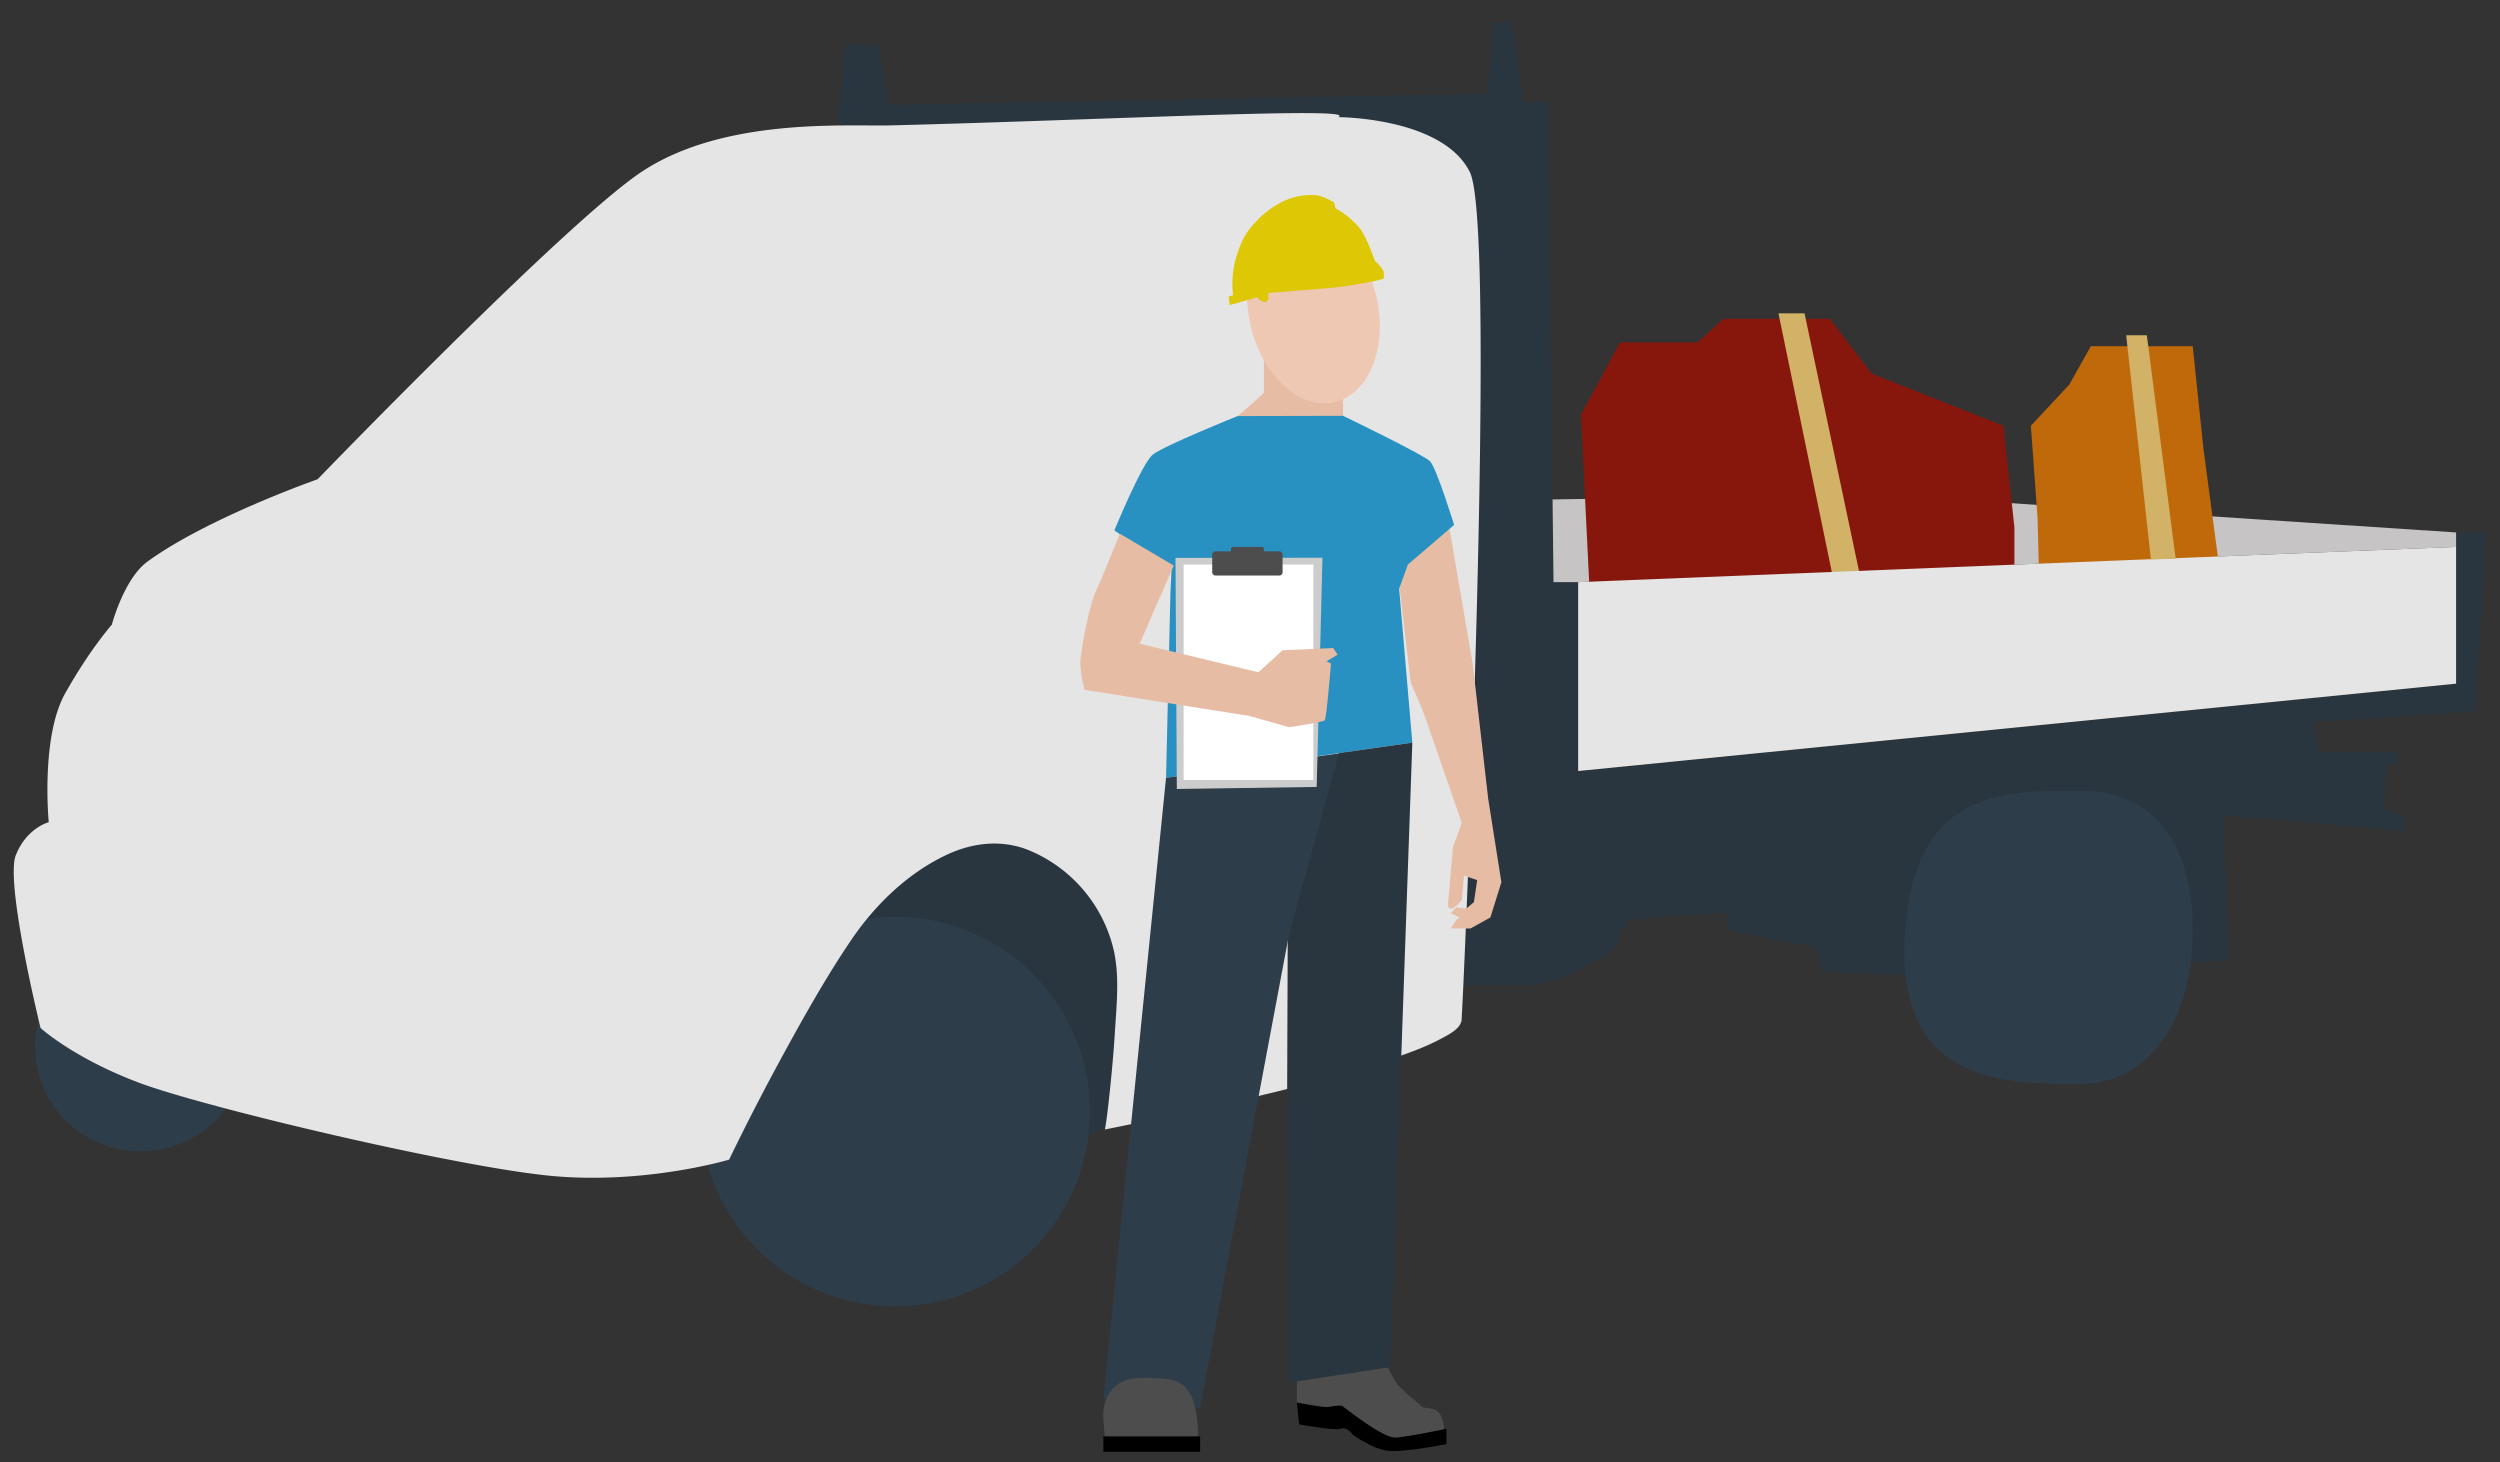 <svg xmlns="http://www.w3.org/2000/svg" xmlns:xlink="http://www.w3.org/1999/xlink" width="1000" height="585" viewBox="0 0 1000 585"><rect x="0" y="0" width="1000" height="585" fill="#333333" stroke="none"/><defs><clipPath id="clip-path"><rect id="Rectangle_3" data-name="Rectangle 3" width="989.008" height="571.723" fill="none"></rect></clipPath><clipPath id="clip-AF-Self-Employed-Courier-Van-Insurance-4_1"><rect width="1000" height="585"></rect></clipPath></defs><g id="AF-Self-Employed-Courier-Van-Insurance-4_1" data-name="AF-Self-Employed-Courier-Van-Insurance-4 &#x2013; 1" clip-path="url(#clip-AF-Self-Employed-Courier-Van-Insurance-4_1)"><g id="Group_2" data-name="Group 2" transform="translate(5.496 9)"><g id="Group_1" data-name="Group 1" clip-path="url(#clip-path)"><path id="Path_1" data-name="Path 1" d="M92.261,377.2c0,23.03-18.915,41.7-42.248,41.7S7.765,400.23,7.765,377.2s18.915-41.7,42.248-41.7,42.248,18.669,42.248,41.7" transform="translate(0.756 32.663)" fill="#2e3d4a"></path><path id="Path_2" data-name="Path 2" d="M300.264,39.5l3.292-30.726h12.881l4.677,24.142,239.224-4.389L562.533,0h7.561l4.51,31.823h9.876L586.3,190.768l.379,33.093h9.859V299.4L947.7,264.463V203.974l12.071.134-4.389,71.328-64.744,4.389,2.195,12.071L592.161,320.428v4.389l-34.617,2.68Z" transform="translate(29.233)" fill="#293640"></path><path id="Path_3" data-name="Path 3" d="M690.786,172,560.92,174.022l.379,33.093h9.859l351.172-14.1v-5.783Z" transform="translate(54.609 16.745)" fill="#c6c4c4"></path><path id="Path_4" data-name="Path 4" d="M870.444,266.389H902.2v5.03h-4.61l-.427,18.014,7.791,2.195v6.231l-72.35-6.231,2.225,58.16-139.136,5.487-23.375-1.1-2.227-9.876-35.618-6.584v-7.325L594.4,333.328,588.833,345.4s-15.584,9.876-23.375,12.071-11.132,2.195-20.036,2.195H525.264L530.345,296v-8.675L864.878,262Z" transform="translate(51.138 25.507)" fill="#293640"></path><path id="Path_5" data-name="Path 5" d="M411.646,411.082l-27.434,14.266-83.948-105.4s43.346-26.286,52.124-27.383,19.164-2.321,32.627,6.52S419.848,320,421.783,329.329s-.261,70.78-1.359,72.974-8.779,8.779-8.779,8.779" transform="translate(29.233 28.409)" fill="#293640"></path><path id="Path_6" data-name="Path 6" d="M406.089,403.912A77.912,77.912,0,1,1,328.176,326a77.913,77.913,0,0,1,77.912,77.912" transform="translate(24.365 31.738)" fill="#2e3d4a"></path><path id="Path_7" data-name="Path 7" d="M804.5,335.965c0,32.121-14.725,61.452-46.089,61.452s-71.877-1.646-69.133-58.16c2.9-59.738,38.867-59.257,70.231-59.257S804.5,303.844,804.5,335.965" transform="translate(67.093 27.26)" fill="#2e3d4a"></path><path id="Path_8" data-name="Path 8" d="M14.007,316.664S5.228,318.859.838,329.833s9.876,69.133,9.876,69.133,13.168,12.071,39.5,21.947,128.391,34.018,165.7,37.31,70.231-6.584,70.231-6.584c8.224-17,17.007-33.767,26.179-50.276,7.045-12.683,14.342-25.273,22.468-37.3,9.65-14.285,22.847-27.142,38.675-34.49,10.574-4.911,22.43-6.091,33.329-1.38a57.4,57.4,0,0,1,32.745,37.835c3.069,11.274,1.542,23.975.86,35.535-.627,10.574-2.821,32.521-3.933,38.014q20.962-4.163,41.811-8.861c24.4-5.513,48.917-11.294,72.634-19.318,6.834-2.313,13.773-4.756,20.14-8.193,2.671-1.442,7.847-3.936,8.086-7.528,1.1-16.46,14.266-317.136,3.292-339.083s-52.674-21.947-52.674-21.947c9.427-4.308-92.178,1.1-178.869,3.292-17.825.451-66.939-3.292-99.859,18.655-30.241,20.161-129.488,122.9-129.488,122.9s-43.894,15.363-68.036,32.921c-9.434,6.861-14.266,25.239-14.266,25.239s-8.779,9.876-18.655,27.434-6.584,51.576-6.584,51.576" transform="translate(0 3.215)" fill="#e5e5e5"></path><path id="Path_9" data-name="Path 9" d="M571.265,146.407l15.617-28.969h30.985L628.327,108h42.418l16.839,21.947,52.673,20.85,4.389,40.6v15.645l-62.15,2.348-107.94,3.954Z" transform="translate(55.616 10.514)" fill="#87170d"></path><path id="Path_10" data-name="Path 10" d="M676.185,212.444,653.69,106H643.265l21.947,106.444Z" transform="translate(62.626 10.32)" fill="#d1b266"></path><path id="Path_11" data-name="Path 11" d="M810.9,208.471l-6.622-49.626L800.008,118H759.247l-8.62,15.363-15.363,16.46,2.678,36.853.649,24.787Z" transform="translate(71.583 11.488)" fill="#bf690a"></path><path id="Path_12" data-name="Path 12" d="M570.249,280.8,921.42,245.854V191.148l-351.172,14.1Z" transform="translate(55.517 18.61)" fill="#e5e5e5"></path><path id="Path_13" data-name="Path 13" d="M789.8,203.32,778.275,114h-8.262l9.893,89.739Z" transform="translate(74.966 11.099)" fill="#d1b266"></path><path id="Path_14" data-name="Path 14" d="M523.942,177.93,534.5,239.5l6.157,53.656,5.277,33.425-4.4,14.073-7.916,4.4h-7.9l2.18-3.451,1.319-.948L525.7,338.9l2.2-2.261,3.958.5,3.079-2.613,1.319-8.824-5.277-1.758-.88,9.675s-2.639,3.519-4.4,3.519-.879-4.4-.879-4.4l1.759-20.231,3.518-9.678s-14.074-40.461-14.954-43.1-5.5-13.111-5.5-13.111l-5.058-43.184,4.837-10.114Z" transform="translate(49.125 17.323)" fill="#e7bca4"></path><path id="Path_15" data-name="Path 15" d="M467.719,502.965s11.434,2.639,13.194,1.759,5.008-.32,5.008-.32,16.983,13.515,22.26,12.635,19.352-3.518,19.352-3.518v6.157s-17.593,3.518-23.75,2.638-13.634-6.364-13.634-6.364-2.2-3.312-4.838-2.432-16.712-1.759-16.712-1.759Z" transform="translate(45.535 48.967)"></path><path id="Path_16" data-name="Path 16" d="M503.783,489.416s2.273,6.157,5.974,9.675,7.221,6.157,8.1,7.037,5.554,0,7.174,3.078a13.156,13.156,0,0,1,1.542,5.9s-15.058,3.244-19.8,3.291-17.94-10.507-20.848-12.587c-.984-.7-4.629.566-6.767.32-5.586-.642-11.434-1.759-11.434-1.759V488.536Z" transform="translate(45.535 47.562)" fill="#4d4d4d"></path><path id="Path_17" data-name="Path 17" d="M456.64,120.217v15.974c0,.737-10.544,9.525-10.555,9.535-.914.763,5.012,5.465,5.69,5.961a27.607,27.607,0,0,0,9.753,4.369c4.764,1.165,9.974,1.991,14.9.969a17.858,17.858,0,0,0,7.023-3.1c1.638-1.213,4.853-3.266,4.853-5.562V134.328Z" transform="translate(43.42 11.704)" fill="#e7bca4"></path><path id="Path_18" data-name="Path 18" d="M537.088,187.011s-7.037-22.87-9.675-25.508-34.744-18.129-34.744-18.129l-42.221.1s-29.467,11.874-33.866,15.393-15.393,30.346-15.393,30.346l22.87,15.833-.44,9.236-1.759,73.886,98.515-14.074L515.1,212.52l3.518-9.675Z" transform="translate(39.058 13.958)" fill="#2991c2"></path><path id="Path_19" data-name="Path 19" d="M422.25,276.217,397.181,524.706l38.7,3.518,35.185-187.356,22.87-74.766Z" transform="translate(38.668 25.907)" fill="#2e3d4a"></path><path id="Path_20" data-name="Path 20" d="M514.249,262.495l-8.8,249.808-40.462,6.157-.879-96.756.3-80.592,20.538-74.431Z" transform="translate(45.184 25.556)" fill="#293640"></path><path id="Path_21" data-name="Path 21" d="M435.007,518.347s-11.519.88-16.713.88c-9.675,0-20.231.879-20.231.879s-1.051-9.229-.906-12.006c.368-7.027,4.38-12.191,10.61-13.538a37.567,37.567,0,0,1,9.921-.362c5.487.286,8.779.459,11.933,3.266,6.087,5.417,5.386,20.882,5.386,20.882" transform="translate(38.664 48.099)" fill="#4d4d4d"></path><rect id="Rectangle_1" data-name="Rectangle 1" width="38.703" height="6.157" transform="translate(435.849 565.565)"></rect><path id="Path_22" data-name="Path 22" d="M423.478,195.167l.53,92.433,55.949-.82,2.3-91.682Z" transform="translate(41.228 18.994)" fill="#ccc"></path><rect id="Rectangle_2" data-name="Rectangle 2" width="51.896" height="86.202" transform="translate(467.954 216.801)" fill="#fff"></rect><path id="Path_23" data-name="Path 23" d="M463.711,202.434H438.153a1.3,1.3,0,0,1-1.294-1.295v-7.086a1.3,1.3,0,0,1,1.294-1.295h25.559a1.3,1.3,0,0,1,1.295,1.295v7.086a1.3,1.3,0,0,1-1.295,1.295" transform="translate(42.531 18.766)" fill="#4d4d4d"></path><path id="Path_24" data-name="Path 24" d="M456.009,194.674H444.528a.86.86,0,0,1-.857-.857v-1.8a.86.86,0,0,1,.857-.857h11.481a.859.859,0,0,1,.857.857v1.8a.859.859,0,0,1-.857.857" transform="translate(43.194 18.61)" fill="#4d4d4d"></path><path id="Path_25" data-name="Path 25" d="M404.6,186.346s-7.258,17.935-9.786,23.481-6.046,24.018-6.046,28.415a48.077,48.077,0,0,0,1.759,10.555l65.97,10.453,15.834,4.5s13.433-2.006,14.193-2.762,2.518-22.747,2.518-22.747l-1.759-.879,4.4-2.639-1.759-2.639-20.231.88-9.675,8.8-47.5-11.436L426.148,199.1Z" transform="translate(37.849 18.142)" fill="#e7bca4"></path><path id="Path_26" data-name="Path 26" d="M501.253,102.589c4.7,20.1-2.749,39.032-16.629,42.275s-28.941-10.427-33.637-30.532,2.749-39.032,16.629-42.275,28.941,10.427,33.637,30.532" transform="translate(43.769 6.969)" fill="#efc8b4"></path><path id="Path_27" data-name="Path 27" d="M504.883,96.329a57.894,57.894,0,0,1-7.916,1.759,132.316,132.316,0,0,1-16.273,2.2c-4.838.44-21.99,1.759-21.99,1.759s.44,3.079-.88,3.518c-1.669.556-3.518-1.759-3.518-1.759l-11,3.079-.439-3.362,1.759-.6a37.708,37.708,0,0,1,1.319-15.394c1.319-3.958,2.639-8.8,7.916-14.074a35.9,35.9,0,0,1,10.555-7.916A26,26,0,0,1,476.735,62.9c3.98,0,8.356,3.079,8.356,3.079l.44,2.2a33.869,33.869,0,0,1,9.675,7.916c2.816,3.379,6.157,13.194,6.157,13.194a11.809,11.809,0,0,1,3.518,4.4,22.946,22.946,0,0,1,0,2.639" transform="translate(43.116 6.124)" fill="#dec705"></path></g></g></g></svg>